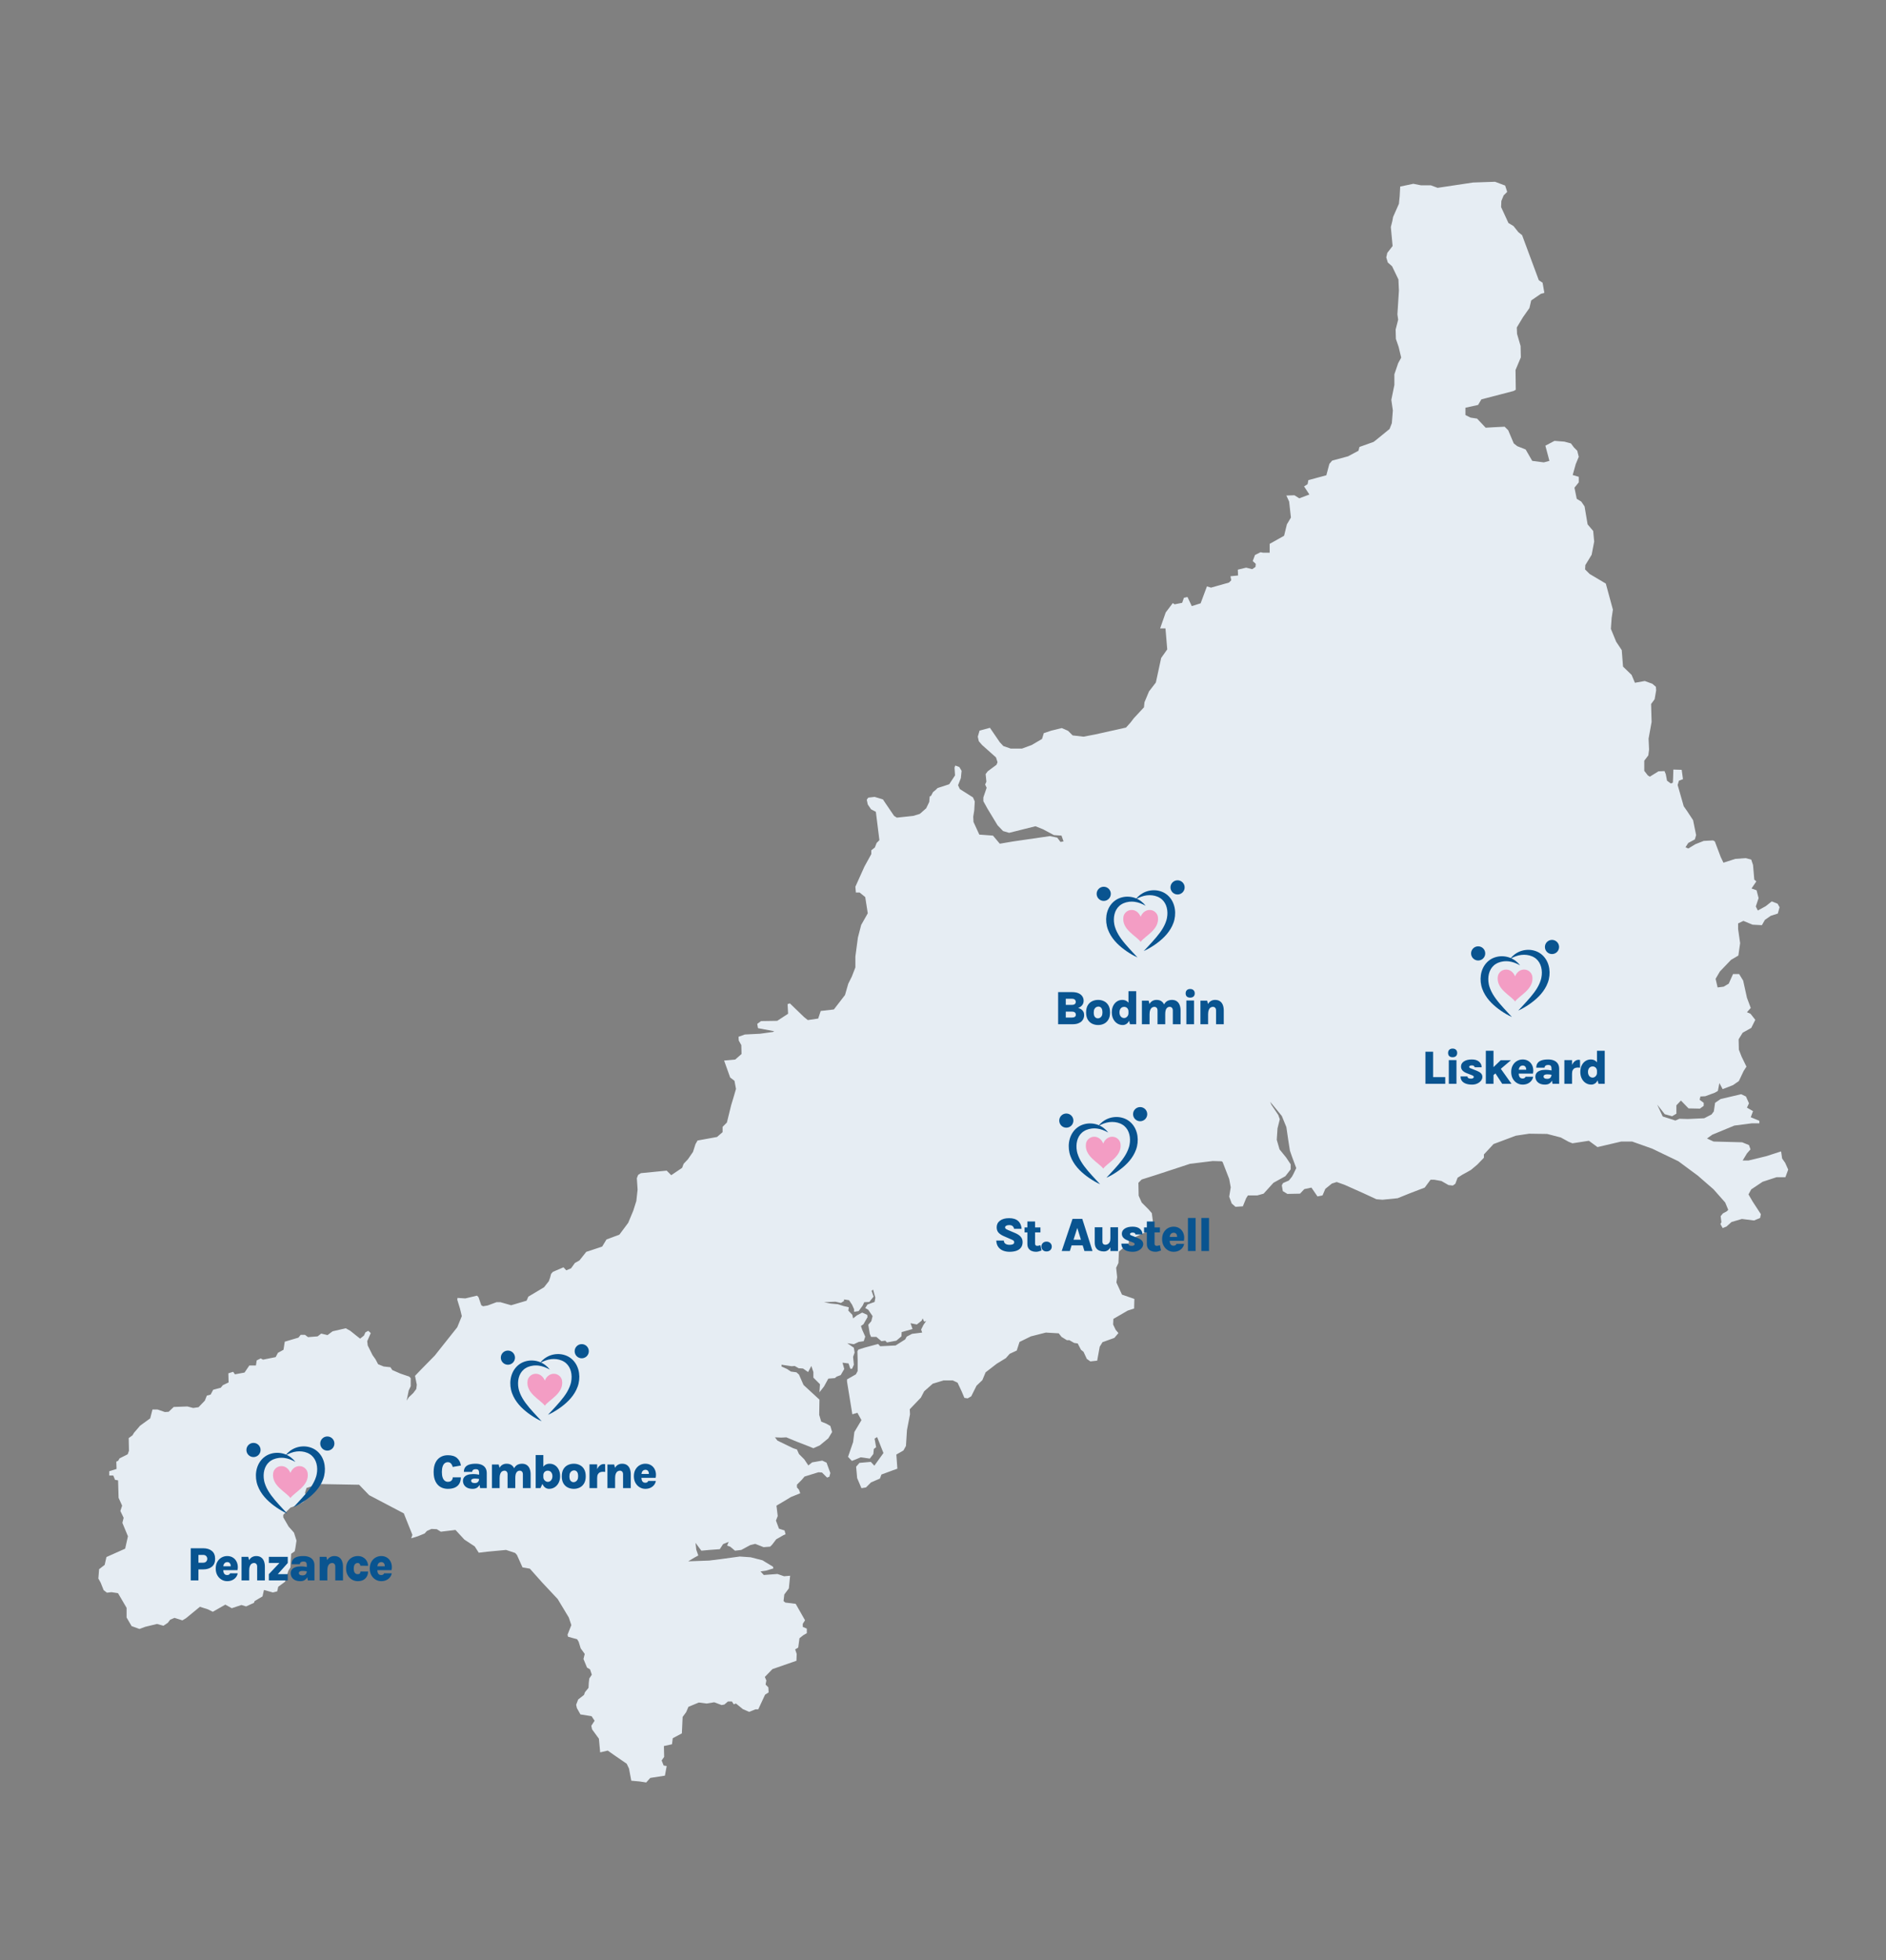 <svg width="617" height="641" viewBox="0 0 617 641" fill="none" xmlns="http://www.w3.org/2000/svg">
<rect x="0" y="0" width="617" height="641" fill="#808080" stroke="none"/>
<path fill-rule="evenodd" clip-rule="evenodd" d="M38.607 520.986L41.415 525.784V528.943L43.054 531.752L45.628 532.688L47.5 531.986L51.362 531.05L53.468 531.635L54.873 530.699L55.691 529.645L57.096 529.061L59.67 529.88L60.84 529.178L65.404 525.433L67.979 526.252L69.617 527.071L73.713 524.731L75.819 525.901L78.978 524.848L80.5 525.316L83.075 524.146L83.308 523.56L85.883 522.039L86.351 519.933L89.276 520.752L90.68 520.401L91.032 518.88L93.255 517.242L94.308 513.731L95.011 512.561L95.245 508.114L96.414 507.295L96.649 506.125L97 503.784L96.181 501.21L95.478 500.39L94.425 499.22L92.67 496.178V495.359L95.011 493.018L97.468 492.082L99.106 491.263L100.159 490.327L99.808 488.104L100.276 486.582L104.255 485.295L117.478 485.529L120.754 488.923L132.106 494.891L134.914 501.912L134.533 503.039L136.684 502.377L138.918 501.467L139.663 500.639L141.152 499.977L142.89 500.06L144.214 500.887L149.013 500.308L151.909 503.452L155.301 505.687L156.625 507.755L159.356 507.424L165.562 506.845L168.541 507.838L169.12 508.5L170.94 512.555L173.34 512.968L177.395 517.519L182.442 522.898L186.083 528.938L186.91 531.42L185.669 534.565L185.835 535.227L188.814 536.054L189.31 536.882L189.972 539.033L191.296 540.854L190.883 542.509L192.041 545.322L193.034 545.901L193.613 547.639L192.786 548.88L192.62 550.287L192.537 551.942L191.379 553.348L191.048 554.258L189.145 555.748L188.483 557.486L188.731 558.561L189.889 560.63L193.53 561.209L194.523 562.698L193.447 564.353L193.696 565.512L195.93 568.573L196.343 573.041L198.826 572.463L201.06 574.034L205.032 576.766L205.777 578.337L206.521 582.309L209.252 582.557L211.403 582.888L212.727 581.399L217.526 580.654L218.106 577.51L217.113 577.344L216.451 575.689L217.278 574.531L217.195 570.973L219.843 570.394L220.092 568.408L223.07 566.836L223.319 561.458L224.477 559.885L225.222 558.148L228.615 556.741L231.179 557.072L233.662 556.659L236.062 557.568L236.971 557.403L238.13 556.41H239.454L240.033 557.32L240.778 557.072L243.012 558.892L245.081 559.802L247.149 558.975H248.06L250.294 554.176L251.452 553.431L251.369 551.776L250.46 550.866L250.708 549.542L250.211 548.383L252.693 545.819L260.554 543.088L260.637 540.854L260.14 539.364L261.134 538.785L261.547 535.723L262.788 534.73L263.947 534.068V532.579L262.623 532V531.007L263.368 529.849L260.306 524.47L256.914 524.057L256.334 523.56L256.583 521.408L258.072 519.422L258.485 515.285L256.499 515.45L254.348 514.706L249.88 515.037L248.804 513.879L250.542 513.63L253.024 512.886L252.859 512.306L250.128 510.651L249.466 510.238L245.578 509.244L242.019 508.997L235.979 509.824L232.007 510.32L225.139 510.569L227.207 509.328L228.449 508.666L227.787 506.762L227.538 504.528L229.442 507.093L232.09 506.845L235.482 506.597L236.558 504.942L238.378 504.197L237.882 505.438L238.875 505.769L240.447 507.093L242.515 506.845L245.412 505.273L247.067 504.859L249.797 505.935L251.949 505.769L252.611 505.107L253.935 503.37L256.251 502.046L256.996 501.715L256.665 500.474L254.845 499.894L253.852 497.247L254.431 495.757L254.017 492.365L256.83 490.71L258.734 489.551L261.795 488.31L261.382 487.151L260.72 486.407V485.497L262.292 483.924L263.202 482.849L267.753 481.442L268.912 481.525L270.567 483.18L271.311 482.931L271.642 481.69L270.401 478.297L268.994 477.636L265.684 478.215L264.443 479.208L263.119 477.222L261.382 475.484L260.72 473.995L259.478 473.581L254.348 471.099L253.521 470.023L255.59 470.106L257.245 470.023L260.637 471.43L264.692 473.002L266.098 473.581L268.167 472.671L270.98 470.354L272.222 468.285L271.642 466.299L270.318 465.555L268.663 464.893L268.001 462.658L268.084 457.694L266.015 455.791L262.871 452.895L261.382 449.502L260.554 448.758L258.734 448.509L257.492 447.681L255.672 446.854V446.275L258.982 446.772L259.975 446.689L261.299 447.434L262.706 447.516L264.361 448.674L265.436 446.689L266.098 448.674V450.495L268.25 452.646L268.084 455.294L269.574 453.391L270.98 450.826L273.131 450.66L273.711 450.164L275.035 449.667L276.193 447.681L275.862 446.441L275.614 445.613L277.6 445.861L278.179 447.599H278.758L279.338 446.275L279.089 443.71L279.586 442.303L279.338 440.731L277.186 439.242L279.338 439.573L280.91 438.828L282.565 438.58L283.062 437.091L282.068 434.856L281.654 433.615L282.482 433.036L283.806 430.719L283.723 429.974L282.068 429.229L280.33 430.139L279.089 431.133L278.841 429.974L277.517 428.567L277.683 427.492L275.945 427.078L274.124 426.499L271.642 426.251L269.574 425.837L273.297 425.671L275.117 426.085L276.111 425.423V424.927L277.765 425.175L278.759 426.664L279.42 428.154V428.981L280.91 428.733L282.234 426.913L282.731 425.837L284.385 425.754L285.791 424.016L285.13 422.113L285.626 421.7L286.371 424.347L286.122 425.754L283.806 426.582L283.061 427.74L284.055 428.319L285.461 430.388L285.047 432.043L284.054 433.201L284.551 436.18L284.964 437.173H286.702L288.357 438.58L289.598 438.414L290.177 438.993L293.239 438.414L294.894 437.008L294.976 435.601L298.535 434.608L297.873 432.705L299.941 433.119L301.514 431.877L301.845 431.133L302.341 432.208L303.003 431.96L302.093 433.284L301.348 434.774L301.679 435.767L298.369 436.18L296.631 437.091L296.135 438L292.991 439.986L287.943 440.235L287.281 439.49L282.978 440.648L280.827 441.31L280.496 441.889L280.579 444.786V448.343L279.999 449.42L277.103 451.075V451.819L278.841 462.493L280.496 461.996L281.82 464.397L279.503 468.285L279.089 471.595L277.434 476.395L278.676 477.719L279.585 477.388L281.572 476.56L284.551 476.974L285.709 475.484L285.875 473.829L286.619 473.25L286.122 470.437L286.95 469.94L289.019 475.153L286.04 479.291L284.882 478.05L281.158 478.381L280.082 479.621L280.413 483.345L281.82 486.655L283.309 486.407L284.964 484.752L287.861 483.511L288.357 482.187L292.163 480.78L293.57 480.283L293.239 475.65L295.555 474.326L296.383 472.836L296.714 467.623L297.708 462.493L297.624 460.838L301.265 457.032L302.341 454.963L305.154 452.481L308.712 451.406H311.691L313.263 452.15L314.587 454.963L315.497 457.115L316.573 457.28L317.732 456.618L319.469 453.143L321.373 451.322L322.448 448.758L326.089 445.945L329.068 444.124L330.309 442.717L332.626 441.641L333.536 438.828L337.26 437.007L342.142 435.767L346.361 436.014L347.272 437.173L349.01 438.249H349.837L351.409 439.158L352.567 439.324L353.644 441.393L354.471 442.055L355.546 444.372L356.705 445.199L358.939 444.951L359.767 440.4L360.676 438.911L364.566 437.504L365.89 435.932L364.98 434.856L364.152 433.119L364.235 431.298L368.951 428.567L371.02 427.906L371.103 424.761L367.048 423.355L365.228 419.382L365.476 417.645L365.145 414.583L365.89 413.011L366.055 409.288L369.283 406.557V405.482L374.496 403.082L377.391 402.585L377.474 401.758L376.812 396.71L375.736 395.469L373.502 393.235L372.509 391.001L372.427 386.781L373.502 385.705L378.219 384.216L389.307 380.575L396.754 379.665L399.65 379.747L399.981 379.996L402.132 385.54L402.629 388.27L402.132 391.332L402.96 393.566L404.201 394.642L406.601 394.476L407.676 391.829L408.256 390.918H411.317L413.386 390.339L416.613 386.781L420.502 384.629L422.24 382.395V380.74L420.75 378.506L418.599 375.858L417.689 372.714L417.937 368.991L418.682 366.012L418.185 364.605L415.951 361.295L415.537 360.302L417.523 362.702L419.344 364.936L420.833 368.577L421.412 372.549L421.991 376.272L422.653 378.175L424.06 381.982L423.15 383.885L422.653 384.795L421.66 386.036L419.757 386.864L419.344 387.608L419.674 389.512L421.164 390.421L425.301 390.339L426.708 388.85L429.025 388.353L431.011 391.249L432.666 390.918L433.575 388.767L435.727 387.029L437.299 386.532L439.865 387.443L445.988 390.174L450.29 392.159L452.276 392.325L457.241 391.828L461.13 390.256L466.095 388.353L467.998 385.788H469.239L471.556 386.202L473.872 387.526L475.28 387.691L476.107 387.112L476.852 385.126L478.424 384.133L480.079 383.223L481.237 382.56L483.305 380.822L485.457 378.589V377.512L487.691 375.113L488.601 374.12L495.883 371.389L500.268 370.727L506.143 370.81L510.612 371.969L513.177 373.375L514.418 373.872L519.796 373.044L522.609 375.113L530.388 373.293H533.946L540.483 375.609L549.088 379.747L555.46 384.463L560.59 388.932L564.397 393.235L565.389 395.634L564.892 396.131L563.652 396.792L562.907 397.703L563.155 399.689L562.824 400.268L563.569 401.592L564.81 401.095L566.465 399.606L569.858 398.612L573.83 399.109L575.816 398.282L576.063 397.041L573.416 392.986L572.009 390.586L572.919 388.932L576.643 386.449L581.194 384.96H584.09L585 382.477L584.007 380.244L583.014 378.837L582.683 376.519L577.802 378.092L572.009 379.498H570.106L571.512 377.182L572.671 375.858L572.174 374.451L569.94 373.541L560.59 373.293L558.439 372.299L560.177 371.058L567.375 368.08L573.085 367.335H575.567V366.507L572.754 365.349L573.499 363.363L571.513 362.205L572.175 360.798L571.181 358.564L569.609 357.819L562.907 359.391L561.086 360.633L560.673 363.446L559.928 364.439L557.528 365.68L552.15 365.928L549.419 365.845L548.095 366.425L543.958 365.101L542.138 361.212L544.62 364.356L547.02 365.018L548.426 364.19V361.46L549.916 359.888L552.398 362.453L556.122 362.535L557.363 361.626V360.632L556.039 359.64L556.287 358.564L557.86 358.481L561.004 357.323L561.997 356.743L562.493 354.178L563.569 356.164L566.962 354.84L568.865 353.516L570.437 350.206L571.347 348.8L569.775 345.573L568.865 343.256L568.782 339.863L570.106 337.712L572.919 336.14L574.243 333.492L572.671 331.506L571.513 331.009L572.754 329.603L571.513 326.293L570.271 320.667L568.948 318.515H566.962L565.555 321.66L563.9 322.652L561.914 322.9L561.252 320.087L562.659 317.687L566.3 313.881L568.7 312.475L569.279 308.42L568.617 303.786V301.966L570.354 301.138L573.333 302.38L576.394 302.545L577.388 300.807L579.291 299.483L581.608 298.739L582.187 296.67L581.525 295.512L579.622 294.767L577.636 296.339L575.07 297.745L574.408 296.422L575.319 293.691L574.657 291.126L573.002 290.547L574.574 288.23L573.912 287.651L573.499 282.852L572.919 281.114L571.099 280.617L567.706 280.866L563.817 282.107L562.907 280.204L561.004 275.156L560.424 274.825L557.363 274.99L554.632 276.066L552.316 277.473L551.406 277.06L552.316 275.653L554.467 274.494L554.881 273.088L553.887 268.206L551.984 265.309L550.826 263.654L548.84 256.704L549.254 255.297L550.578 254.8L550.164 251.739L547.433 251.656L547.351 254.387L547.268 255.959L546.606 256.207L545.365 255.297L544.951 253.145L544.537 252.152L542.552 252.236L539.738 253.973L539.076 253.56L537.918 252.07V248.76L539.242 247.022L539.49 245.119L539.325 241.561L540.317 236.1L540.152 230.225L541.31 228.653L541.807 225.757L541.724 224.599L540.566 223.605L538.083 222.695L534.856 223.275L533.78 220.709L530.967 217.979L530.553 212.6L528.733 209.869L526.995 205.65L527.244 202.092L527.657 199.361L525.34 190.838L520.045 187.694L518.555 186.204L518.638 184.798L520.707 181.405L521.534 177.102L521.203 173.627L519.383 171.476L518.389 165.6L517.314 164.029L515.825 163.118L515.08 159.477L516.487 157.74V155.919L514.501 155.34L515.494 151.782L516.487 149.382L515.99 147.396L514.914 146.321L513.921 144.997L511.77 144.418L508.543 144.17L505.564 145.742L506.888 150.706L505.068 151.203L501.261 150.706L499.11 146.983L496.38 145.907L495.221 144.997L493.401 140.694L492.242 139.536L488.932 139.701L486.036 139.867L483.223 136.888L481.072 136.557L479.417 135.729V133.33L483.554 132.42L484.629 130.599L495.138 127.869L495.883 127.455L495.8 121L497.538 116.863L497.455 113.139L496.296 109.168L496.214 107.099L498.2 103.789L500.351 100.728L500.93 98.246L504.075 96.094L505.233 95.763L504.654 92.453L503.413 91.626L497.951 76.897L496.711 75.904L495.138 73.918L493.483 72.925L491.083 67.712L491.167 65.726L491.911 63.906L493.07 62.748L492.408 60.679L489.098 59.438L481.899 59.686L470.314 61.423L468.081 60.596H464.853L462.371 60.1L458.068 61.009L457.903 64.154L457.654 66.637L455.751 70.939L455.503 72.263L455.006 74.249L455.586 80.455L453.848 82.689L453.517 84.178L454.014 85.833L455.42 87.075L457.489 91.377L457.654 95.018L457.157 102.796L457.406 104.534L456.579 107.761L456.661 110.823L457.572 113.47L457.903 114.877L458.399 116.946L457.406 118.766L456.165 122.407V125.883L455.171 130.764L455.668 134.24L455.337 138.377L454.593 140.28L450.538 143.59L449.38 144.5L444.746 146.155L444.415 147.396L441.022 149.217L435.809 150.623L434.899 151.699L433.906 155.423L428.031 156.995L427.783 158.319L426.625 159.064L428.362 161.712L425.052 162.953L423.48 161.96L420.833 162.043L421.742 164.029L422.322 169.242L420.998 171.476L420.088 175.199L415.372 177.847V180.743H413.22L412.392 180.577L410.572 181.488L409.827 183.474L410.82 184.383L410.737 185.377L409.662 186.122L407.676 185.625L404.945 186.287L405.028 188.19L402.546 188.438L402.794 189.762L402.049 190.507L396.174 192.162L394.85 191.748L392.781 197.292L389.885 198.202L388.479 195.223L387.32 195.472L386.741 197.127L384.259 197.623L383.68 197.209L381.363 200.271L379.542 205.484H381.28L381.859 212.352L379.873 215.165L378.135 223.191L375.901 226.088L374.412 229.646L374.246 231.301L370.936 234.859L369.861 236.265L368.372 237.921L358.359 240.154L354.47 240.899L350.912 240.485L349.423 238.996L347.354 238.086L343.961 238.914L341.479 239.741L340.9 241.644L337.507 243.63L334.363 244.788H330.639L328.24 243.961L327.082 242.72L323.854 238.003L320.462 238.913L319.882 240.899L320.213 242.389L321.289 243.63L325.84 247.684L326.337 249.257L326.005 250.084L323.11 252.236L322.448 253.145L322.696 255.628L322.283 256.538L322.779 257.614L321.703 260.758V261.999L323.027 264.399L326.336 269.86L328.157 271.764L330.143 272.343L334.115 271.35L338.749 270.191L341.231 271.184L344.789 273.088L347.271 273.253L347.933 275.156L346.94 275.321L345.865 273.915L343.465 273.418L331.467 275.156L327.082 275.901L324.847 273.253L320.379 272.922L318.475 268.785L318.393 267.047L318.724 264.978L318.89 262.082L318.31 260.758L314.007 258.028L313.429 256.786L314.338 254.47L314.587 252.07L313.842 250.829L312.518 250.332L312.27 250.994L312.436 253.56L310.532 256.455L306.726 257.697L306.147 258.276L305.236 259.021L304.574 260.262L304.161 260.427L303.995 262.248L303.002 264.316L300.934 266.137L298.783 266.799L293.404 267.378L292.494 266.799L289.681 262.661L288.853 261.42L286.122 260.593L284.053 260.841L283.557 261.503L283.888 263.075L284.964 264.647L286.536 265.475L287.694 274.742L286.784 275.652L286.205 277.142L285.046 278.052V279.293L282.813 283.348L279.834 289.967L279.999 291.871H281.24L283.06 293.36L283.888 298.656L281.736 302.462L280.661 306.599L279.834 312.805V316.364L278.675 319.343L277.517 321.659L276.441 325.383L272.8 330.099L268.497 330.596L267.67 333.078L264.277 333.575L263.036 332.582L258.402 328.113L257.658 328.362L257.823 331.506L254.265 333.823L248.969 333.905L247.728 334.816L247.976 336.222L253.272 337.216L252.858 337.464L248.638 338.043L243.674 338.291L241.605 339.036L241.688 340.277L242.515 341.767L242.598 344.663L240.529 346.483L236.888 346.814L238.874 352.358L240.281 353.434L240.777 356.082L240.033 358.647L239.205 361.377L237.798 367.087L236.392 368.494V370.231L234.571 371.803L228.2 372.962L227.538 374.12L226.711 376.685L225.056 379.085L223.649 380.574L223.153 381.898L219.594 384.298L218.105 382.808L209.665 383.636L208.755 384.215L208.341 385.291L208.589 389.014L208.176 392.738L207.183 395.882L205.528 399.854L202.631 403.743L198.412 405.315L197.005 407.632L191.792 409.37L189.558 412.183L188.069 413.011L186.827 414.748L185.255 415.41L184.345 414.417L180.869 415.907L180.29 416.569L179.959 417.81L179.546 418.968L177.973 420.954L172.843 424.016L172.264 425.34L167.216 426.829L163.741 425.836H162.417L159.521 426.912L158.031 427.16L157.453 426.829L156.542 424.181L156.046 423.685L152.239 424.595L149.674 424.43L149.592 425.009L150.501 427.988L151.081 430.388L149.592 434.028L142.227 443.296L137.676 447.929L135.773 449.915L136.352 452.811L136.187 454.218L135.193 455.542L133.704 456.949L133.042 458.025L133.704 454.715L134.366 453.308V450.66L133.869 450.163L130.974 449.171L128.326 448.012L127.746 447.102L125.513 446.854L123.692 446.109L122.865 444.537L121.871 443.13L120.3 439.986L120.134 438.579L121.293 435.931L120.465 435.187L119.555 435.683L119.058 436.759L117.817 437.752L116.659 436.842L114.59 435.187L113.1 434.359L108.798 435.352L107.143 436.593L105.074 436.096L103.916 437.007L100.771 437.255L99.778 436.511H98.372L97.627 437.42L93.159 438.745L92.745 441.393L90.925 442.386L90.18 443.792L86.043 444.619L85.298 444.206L83.974 444.868L83.726 446.523H81.574L80.002 448.839L76.858 449.419L76.278 448.591L74.707 449.088L74.789 452.067L72.886 452.977L72.224 453.804L69.742 454.466L68.914 456.039L67.673 456.37L67.011 458.025L64.942 460.176L63.205 460.424L61.301 459.927L56.833 460.093L55.178 461.665L53.937 461.748L51.538 460.92H49.883L49.139 463.817L45.829 466.217L43.843 468.533L43.346 469.361L42.105 470.271L42.188 474.408L41.774 475.566L39.127 476.89L38.63 477.718L38.051 477.966L38.133 480.366L35.733 481.111V482.517H37.058L37.637 483.924L38.63 484.089L38.795 489.799L39.954 492.364L39.375 494.102L40.45 496.336L40.036 497.991L41.857 502.376L40.947 506.431L34.824 509.161L34.244 511.726L32.424 513.133L32.176 516.195L32.92 517.518L33.914 520.001L34.989 520.828L36.479 520.663L38.607 520.986Z" fill="#E6EDF3"/>
<path d="M494.623 332.574C493.376 332.023 492.202 331.328 491.074 330.559C489.954 329.787 488.87 328.926 487.883 327.922C486.899 326.918 486.012 325.757 485.366 324.424C485.203 324.092 485.057 323.749 484.929 323.397C484.859 323.225 484.807 323.038 484.751 322.855C484.692 322.672 484.649 322.486 484.605 322.3C484.435 321.556 484.354 320.793 484.367 320.026C484.381 319.26 484.488 318.489 484.705 317.738C484.925 316.99 485.254 316.258 485.708 315.599C486.162 314.94 486.732 314.349 487.395 313.892C488.052 313.428 488.791 313.119 489.537 312.927C490.284 312.735 491.048 312.671 491.792 312.72C492.537 312.767 493.265 312.921 493.948 313.176C495.314 313.694 496.455 314.59 497.285 315.669L497.292 315.678L497.281 315.672C496.684 315.343 496.084 315.054 495.475 314.832C494.866 314.611 494.249 314.455 493.638 314.381C493.484 314.366 493.332 314.349 493.18 314.339C493.026 314.336 492.876 314.32 492.723 314.327C492.572 314.331 492.422 314.328 492.272 314.341C492.197 314.347 492.123 314.349 492.048 314.356L491.826 314.383C491.531 314.42 491.242 314.477 490.959 314.545C490.679 314.625 490.405 314.712 490.143 314.822L489.948 314.903L489.76 314.997C489.632 315.054 489.517 315.132 489.397 315.199C489.278 315.268 489.167 315.349 489.053 315.422C488.949 315.507 488.836 315.582 488.738 315.673C488.342 316.028 487.992 316.431 487.725 316.896C487.181 317.819 486.913 318.938 486.894 320.074C486.883 320.642 486.935 321.216 487.044 321.777C487.07 321.917 487.096 322.058 487.136 322.194C487.174 322.331 487.202 322.469 487.252 322.609C487.337 322.889 487.441 323.166 487.549 323.445C487.769 323.999 488.046 324.538 488.353 325.072C488.667 325.602 489.013 326.125 489.39 326.636C490.139 327.662 490.999 328.642 491.888 329.629C492.33 330.122 492.783 330.608 493.239 331.099C493.696 331.587 494.161 332.073 494.623 332.574Z" fill="#095490"/>
<path d="M483.576 314.094C484.856 314.094 485.894 313.057 485.894 311.777C485.894 310.497 484.856 309.46 483.576 309.46C482.297 309.46 481.259 310.497 481.259 311.777C481.259 313.057 482.297 314.094 483.576 314.094Z" fill="#095490"/>
<path d="M494.017 313.572L494.024 313.563C494.854 312.485 495.996 311.59 497.362 311.073C498.044 310.818 498.772 310.664 499.516 310.617C500.26 310.567 501.023 310.633 501.77 310.824C502.515 311.018 503.254 311.324 503.91 311.788C504.573 312.245 505.144 312.834 505.597 313.493C506.052 314.152 506.381 314.883 506.601 315.632C506.819 316.382 506.926 317.153 506.941 317.919C506.954 318.686 506.873 319.449 506.704 320.194C506.66 320.379 506.617 320.565 506.558 320.748C506.501 320.931 506.451 321.118 506.38 321.291C506.252 321.643 506.107 321.986 505.944 322.319C505.297 323.652 504.412 324.815 503.427 325.818C502.441 326.823 501.357 327.684 500.236 328.455C499.672 328.84 499.097 329.205 498.506 329.543C497.915 329.882 497.311 330.196 496.685 330.468C497.147 329.965 497.612 329.48 498.069 328.99C498.525 328.499 498.978 328.013 499.42 327.519C500.308 326.533 501.168 325.552 501.917 324.526C502.107 324.272 502.285 324.012 502.458 323.752L502.712 323.36L502.953 322.964C503.259 322.429 503.538 321.891 503.758 321.336C503.865 321.059 503.971 320.782 504.054 320.501C504.103 320.361 504.133 320.224 504.17 320.087C504.21 319.951 504.235 319.81 504.262 319.67C504.373 319.109 504.424 318.535 504.413 317.968C504.405 317.4 504.333 316.836 504.197 316.298C504.061 315.761 503.853 315.252 503.584 314.789C503.317 314.323 502.968 313.919 502.571 313.564C502.473 313.474 502.36 313.399 502.255 313.313C502.141 313.24 502.03 313.16 501.912 313.089C501.792 313.021 501.675 312.945 501.548 312.887L501.359 312.793L501.164 312.712C500.902 312.603 500.628 312.514 500.348 312.436C500.064 312.368 499.775 312.31 499.48 312.273C498.89 312.202 498.279 312.195 497.668 312.273C497.057 312.347 496.439 312.503 495.83 312.725C495.221 312.948 494.622 313.237 494.025 313.567L494.017 313.572Z" fill="#095490"/>
<path d="M507.731 311.987C509.011 311.987 510.048 310.95 510.048 309.67C510.048 308.39 509.011 307.353 507.731 307.353C506.451 307.353 505.414 308.39 505.414 309.67C505.414 310.95 506.451 311.987 507.731 311.987Z" fill="#095490"/>
<path d="M495.654 327.495C494.253 325.521 489.404 323.474 490.012 319.309C490.176 318.184 491.139 317.266 492.261 317.086C493.886 316.828 495.146 317.954 495.654 319.283C496.161 317.955 497.42 316.828 499.046 317.086C500.168 317.266 501.131 318.184 501.295 319.309C501.903 323.474 497.054 325.521 495.654 327.495Z" fill="#F39DC4"/>
<path d="M468.835 343.916V352.235H472.806V354.428H466.328V343.916H468.835ZM475.226 345.718C474.751 345.718 474.383 345.598 474.122 345.357C473.866 345.112 473.738 344.767 473.738 344.323C473.738 343.89 473.866 343.545 474.122 343.289C474.383 343.028 474.751 342.898 475.226 342.898C475.686 342.898 476.049 343.028 476.315 343.289C476.581 343.545 476.714 343.89 476.714 344.323C476.714 344.767 476.581 345.112 476.315 345.357C476.049 345.598 475.686 345.718 475.226 345.718ZM473.973 354.428V346.666H476.479V354.428H473.973ZM481.561 354.679C480.825 354.679 480.175 354.583 479.611 354.389C479.047 354.191 478.606 353.896 478.287 353.504C477.974 353.107 477.82 352.608 477.825 352.008H480.089C480.099 352.279 480.204 352.467 480.402 352.572C480.606 352.676 480.88 352.729 481.225 352.729C481.433 352.729 481.606 352.702 481.742 352.65C481.877 352.598 481.979 352.53 482.047 352.447C482.115 352.358 482.149 352.264 482.149 352.165C482.149 352.034 482.102 351.93 482.008 351.851C481.914 351.773 481.768 351.695 481.569 351.616L479.697 350.888C479.144 350.658 478.715 350.368 478.412 350.018C478.115 349.663 477.966 349.243 477.966 348.757C477.966 348.073 478.282 347.519 478.914 347.096C479.546 346.673 480.41 346.462 481.507 346.462C482.535 346.462 483.327 346.702 483.88 347.183C484.434 347.663 484.713 348.274 484.718 349.016H482.423C482.423 348.848 482.353 348.705 482.212 348.585C482.071 348.459 481.836 348.397 481.507 348.397C481.235 348.397 481.021 348.441 480.864 348.53C480.708 348.619 480.629 348.736 480.629 348.882C480.629 349.081 480.794 349.238 481.123 349.352L483.253 350.206C483.781 350.415 484.196 350.676 484.499 350.99C484.802 351.303 484.953 351.695 484.953 352.165C484.953 352.593 484.804 353 484.507 353.387C484.214 353.768 483.812 354.079 483.3 354.319C482.789 354.559 482.209 354.679 481.561 354.679ZM486.086 354.428V343.618H488.593V354.428H486.086ZM488.279 349.266L490.943 346.713H494.288L488.279 351.82V349.266ZM491.452 354.428L488.217 349.47L490.512 348.835L494.491 354.428H491.452ZM498.12 354.679C497.472 354.679 496.864 354.512 496.294 354.178C495.725 353.844 495.263 353.366 494.908 352.744C494.558 352.123 494.383 351.386 494.383 350.535C494.383 349.684 494.558 348.956 494.908 348.35C495.258 347.739 495.717 347.271 496.287 346.948C496.856 346.624 497.467 346.462 498.12 346.462C498.767 346.462 499.331 346.592 499.812 346.854C500.292 347.109 500.679 347.457 500.971 347.895C501.269 348.334 501.462 348.83 501.551 349.384C501.645 349.932 501.626 350.499 501.496 351.084H496.365V349.815H499.663L499.302 350.05C499.318 349.867 499.31 349.681 499.279 349.493C499.253 349.305 499.198 349.133 499.114 348.976C499.031 348.815 498.911 348.687 498.754 348.593C498.603 348.493 498.407 348.444 498.167 348.444C497.9 348.444 497.668 348.509 497.469 348.64C497.276 348.765 497.125 348.95 497.015 349.196C496.911 349.436 496.858 349.731 496.858 350.081V351.068C496.858 351.397 496.905 351.682 496.999 351.922C497.093 352.162 497.232 352.35 497.415 352.486C497.603 352.616 497.838 352.682 498.12 352.682C498.349 352.682 498.55 352.635 498.723 352.541C498.895 352.447 499.015 352.298 499.083 352.094H501.574C501.496 352.575 501.303 353.011 500.994 353.402C500.692 353.794 500.295 354.105 499.804 354.334C499.318 354.564 498.757 354.679 498.12 354.679ZM507.893 354.428L507.572 352.368V349.478C507.572 349.091 507.502 348.791 507.361 348.577C507.22 348.363 506.919 348.256 506.46 348.256C506.188 348.256 505.966 348.297 505.794 348.381C505.627 348.459 505.502 348.566 505.418 348.702C505.34 348.833 505.301 348.976 505.301 349.133H502.59C502.59 348.527 502.734 348.029 503.021 347.637C503.308 347.24 503.739 346.945 504.314 346.752C504.888 346.558 505.603 346.462 506.46 346.462C507.207 346.462 507.849 346.577 508.387 346.807C508.93 347.036 509.348 347.381 509.64 347.841C509.933 348.3 510.079 348.877 510.079 349.572V354.428H507.893ZM505.465 354.679C504.776 354.679 504.193 354.564 503.718 354.334C503.248 354.099 502.893 353.784 502.653 353.387C502.413 352.99 502.292 352.551 502.292 352.071C502.292 351.616 502.418 351.225 502.668 350.896C502.919 350.561 503.29 350.303 503.781 350.12C504.277 349.937 504.885 349.846 505.606 349.846C506.045 349.846 506.431 349.869 506.765 349.916C507.105 349.963 507.452 350.021 507.807 350.089V351.499C507.546 351.441 507.275 351.397 506.993 351.366C506.716 351.334 506.444 351.319 506.178 351.319C505.807 351.319 505.512 351.379 505.293 351.499C505.079 351.614 504.972 351.804 504.972 352.071C504.972 352.264 505.068 352.434 505.261 352.58C505.455 352.721 505.76 352.791 506.178 352.791C506.533 352.791 506.812 352.721 507.016 352.58C507.22 352.439 507.363 352.261 507.447 352.047C507.53 351.833 507.572 351.621 507.572 351.413H508.16C508.16 352.008 508.066 352.554 507.878 353.05C507.69 353.546 507.397 353.943 507 354.24C506.603 354.533 506.092 354.679 505.465 354.679ZM511.78 354.428V346.666H514.287V354.428H511.78ZM513.754 351.138C513.754 350.089 513.887 349.227 514.154 348.553C514.42 347.88 514.757 347.381 515.164 347.057C515.572 346.733 515.987 346.572 516.41 346.572C516.493 346.572 516.577 346.577 516.66 346.587C516.744 346.592 516.822 346.603 516.895 346.619L516.919 349.141C516.788 349.125 516.655 349.115 516.519 349.11C516.384 349.099 516.256 349.094 516.136 349.094C515.77 349.094 515.446 349.162 515.164 349.298C514.888 349.433 514.671 349.65 514.514 349.948C514.363 350.245 514.287 350.642 514.287 351.138H513.754ZM520.59 354.679C519.921 354.679 519.313 354.507 518.765 354.162C518.221 353.812 517.791 353.327 517.472 352.705C517.154 352.078 516.994 351.353 516.994 350.527C516.994 349.713 517.146 349.003 517.449 348.397C517.751 347.786 518.161 347.31 518.678 346.971C519.195 346.632 519.775 346.462 520.417 346.462C520.997 346.462 521.491 346.6 521.898 346.877C522.305 347.149 522.613 347.561 522.822 348.115C523.036 348.663 523.144 349.352 523.144 350.183H522.446C522.446 349.89 522.381 349.637 522.25 349.423C522.125 349.204 521.958 349.034 521.749 348.914C521.54 348.794 521.308 348.734 521.052 348.734C520.723 348.734 520.441 348.812 520.206 348.969C519.976 349.125 519.801 349.339 519.681 349.611C519.561 349.882 519.501 350.188 519.501 350.527C519.501 350.883 519.561 351.201 519.681 351.483C519.806 351.765 519.984 351.987 520.214 352.149C520.444 352.311 520.713 352.392 521.021 352.392C521.266 352.392 521.496 352.324 521.71 352.188C521.929 352.047 522.107 351.862 522.243 351.632C522.378 351.402 522.446 351.151 522.446 350.88H523.144C523.144 351.752 523.023 352.47 522.783 353.034C522.548 353.593 522.235 354.008 521.843 354.28C521.457 354.546 521.039 354.679 520.59 354.679ZM522.94 354.428L522.446 352.415V343.618H524.984V354.428H522.94Z" fill="#095490"/>
<path d="M372.129 313.09C370.882 312.539 369.708 311.843 368.58 311.074C367.46 310.303 366.376 309.442 365.389 308.437C364.405 307.434 363.518 306.273 362.872 304.939C362.709 304.607 362.563 304.265 362.435 303.912C362.365 303.74 362.313 303.553 362.257 303.37C362.197 303.187 362.155 303.001 362.111 302.816C361.941 302.072 361.86 301.308 361.873 300.541C361.887 299.775 361.994 299.005 362.211 298.254C362.431 297.505 362.76 296.774 363.214 296.114C363.668 295.456 364.238 294.865 364.901 294.407C365.558 293.943 366.297 293.635 367.043 293.443C367.79 293.25 368.554 293.186 369.298 293.235C370.043 293.282 370.77 293.436 371.453 293.691C372.82 294.209 373.961 295.105 374.791 296.184L374.798 296.194L374.787 296.188C374.19 295.859 373.59 295.57 372.981 295.348C372.372 295.127 371.755 294.97 371.143 294.897C370.99 294.881 370.838 294.865 370.686 294.854C370.532 294.851 370.382 294.835 370.229 294.843C370.078 294.846 369.928 294.844 369.778 294.857C369.703 294.862 369.628 294.865 369.554 294.872L369.332 294.898C369.037 294.935 368.748 294.992 368.465 295.061C368.185 295.14 367.911 295.227 367.649 295.337L367.454 295.418L367.266 295.512C367.138 295.57 367.022 295.647 366.903 295.714C366.784 295.784 366.673 295.864 366.559 295.937C366.455 296.023 366.342 296.098 366.244 296.188C365.848 296.543 365.498 296.946 365.231 297.412C364.687 298.334 364.419 299.453 364.4 300.589C364.389 301.157 364.441 301.731 364.55 302.292C364.576 302.432 364.602 302.574 364.642 302.709C364.68 302.847 364.708 302.984 364.758 303.124C364.843 303.405 364.946 303.682 365.054 303.96C365.275 304.514 365.552 305.054 365.859 305.588C366.173 306.117 366.519 306.64 366.896 307.151C367.645 308.177 368.505 309.158 369.394 310.144C369.836 310.638 370.289 311.124 370.745 311.614C371.202 312.102 371.667 312.588 372.129 313.09Z" fill="#095490"/>
<path d="M361.082 294.609C362.362 294.609 363.399 293.572 363.399 292.292C363.399 291.013 362.362 289.975 361.082 289.975C359.803 289.975 358.765 291.013 358.765 292.292C358.765 293.572 359.803 294.609 361.082 294.609Z" fill="#095490"/>
<path d="M371.522 294.088L371.529 294.078C372.36 293 373.502 292.105 374.867 291.588C375.55 291.334 376.278 291.18 377.022 291.133C377.766 291.082 378.529 291.148 379.276 291.339C380.021 291.533 380.76 291.839 381.416 292.303C382.079 292.76 382.65 293.349 383.103 294.008C383.558 294.667 383.887 295.399 384.107 296.147C384.325 296.898 384.432 297.668 384.446 298.434C384.46 299.201 384.379 299.964 384.21 300.709C384.166 300.895 384.123 301.08 384.064 301.263C384.007 301.446 383.956 301.634 383.886 301.806C383.758 302.159 383.613 302.502 383.45 302.834C382.802 304.167 381.918 305.33 380.933 306.333C379.947 307.338 378.863 308.199 377.742 308.971C377.178 309.355 376.603 309.721 376.012 310.059C375.421 310.397 374.817 310.711 374.191 310.983C374.653 310.481 375.118 309.995 375.575 309.506C376.031 309.015 376.483 308.528 376.926 308.035C377.814 307.048 378.674 306.067 379.423 305.042C379.612 304.787 379.791 304.528 379.964 304.267L380.218 303.875L380.459 303.479C380.765 302.945 381.044 302.406 381.264 301.852C381.371 301.574 381.477 301.297 381.56 301.017C381.609 300.876 381.639 300.74 381.676 300.602C381.716 300.466 381.741 300.325 381.768 300.185C381.878 299.624 381.93 299.051 381.919 298.483C381.911 297.915 381.839 297.351 381.703 296.814C381.566 296.276 381.359 295.767 381.09 295.304C380.823 294.839 380.474 294.434 380.077 294.079C379.979 293.989 379.866 293.914 379.761 293.828C379.647 293.755 379.536 293.675 379.418 293.605C379.298 293.537 379.181 293.46 379.054 293.403L378.865 293.309L378.669 293.227C378.408 293.118 378.134 293.03 377.853 292.951C377.57 292.883 377.281 292.825 376.986 292.789C376.396 292.718 375.784 292.71 375.174 292.788C374.562 292.862 373.945 293.018 373.336 293.24C372.727 293.463 372.128 293.753 371.531 294.082L371.522 294.088Z" fill="#095490"/>
<path d="M385.237 292.503C386.516 292.503 387.554 291.465 387.554 290.185C387.554 288.906 386.516 287.868 385.237 287.868C383.957 287.868 382.919 288.906 382.919 290.185C382.919 291.465 383.957 292.503 385.237 292.503Z" fill="#095490"/>
<path d="M373.16 308.011C371.759 306.036 366.91 303.989 367.518 299.824C367.682 298.7 368.645 297.781 369.767 297.602C371.392 297.343 372.652 298.47 373.16 299.798C373.667 298.47 374.926 297.343 376.552 297.602C377.674 297.781 378.637 298.7 378.801 299.824C379.409 303.989 374.56 306.036 373.16 308.011Z" fill="#F39DC4"/>
<path d="M346.163 334.944V324.431H350.715C351.566 324.431 352.271 324.557 352.83 324.807C353.389 325.053 353.806 325.39 354.083 325.818C354.365 326.241 354.506 326.721 354.506 327.259C354.506 327.839 354.339 328.33 354.005 328.732C353.676 329.134 353.242 329.426 352.704 329.609C353.065 329.703 353.394 329.847 353.691 330.04C353.989 330.233 354.227 330.489 354.404 330.808C354.587 331.121 354.678 331.51 354.678 331.975C354.678 332.283 354.621 332.609 354.506 332.954C354.391 333.299 354.19 333.622 353.903 333.925C353.616 334.223 353.216 334.468 352.704 334.662C352.193 334.85 351.54 334.944 350.746 334.944H346.163ZM348.67 332.75H350.668C351.091 332.75 351.412 332.672 351.631 332.515C351.851 332.353 351.96 332.121 351.96 331.818C351.96 331.515 351.856 331.272 351.647 331.09C351.443 330.907 351.117 330.816 350.668 330.816H348.67V332.75ZM348.67 326.601V328.606H350.605C351.085 328.606 351.428 328.515 351.631 328.332C351.835 328.15 351.937 327.912 351.937 327.619C351.937 327.337 351.835 327.097 351.631 326.899C351.433 326.7 351.096 326.601 350.621 326.601H348.67ZM359.258 335.194C358.542 335.194 357.884 335.048 357.284 334.756C356.688 334.458 356.21 334.009 355.85 333.408C355.495 332.803 355.317 332.035 355.317 331.105C355.317 330.144 355.495 329.361 355.85 328.755C356.21 328.15 356.688 327.703 357.284 327.416C357.884 327.123 358.542 326.977 359.258 326.977C359.957 326.977 360.602 327.123 361.192 327.416C361.783 327.703 362.255 328.15 362.61 328.755C362.971 329.361 363.151 330.144 363.151 331.105C363.151 332.035 362.971 332.803 362.61 333.408C362.255 334.009 361.783 334.458 361.192 334.756C360.602 335.048 359.957 335.194 359.258 335.194ZM359.164 333.009C359.404 333.009 359.636 332.946 359.861 332.821C360.091 332.696 360.281 332.494 360.433 332.218C360.584 331.936 360.66 331.565 360.66 331.105C360.66 330.39 360.532 329.886 360.276 329.593C360.02 329.301 359.712 329.155 359.352 329.155C359.111 329.155 358.871 329.217 358.631 329.343C358.396 329.468 358.2 329.674 358.043 329.962C357.892 330.244 357.816 330.625 357.816 331.105C357.816 331.8 357.949 332.291 358.216 332.578C358.487 332.865 358.803 333.009 359.164 333.009ZM367.317 335.194C366.648 335.194 366.04 335.022 365.492 334.677C364.949 334.327 364.518 333.842 364.199 333.22C363.881 332.594 363.721 331.868 363.721 331.043C363.721 330.228 363.873 329.518 364.176 328.912C364.479 328.301 364.888 327.826 365.405 327.486C365.922 327.147 366.502 326.977 367.144 326.977C367.724 326.977 368.218 327.116 368.625 327.392C369.032 327.664 369.34 328.076 369.549 328.63C369.763 329.178 369.871 329.868 369.871 330.698H369.173C369.173 330.406 369.108 330.152 368.978 329.938C368.852 329.719 368.685 329.549 368.476 329.429C368.267 329.309 368.035 329.249 367.779 329.249C367.45 329.249 367.168 329.327 366.933 329.484C366.703 329.64 366.528 329.855 366.408 330.126C366.288 330.398 366.228 330.703 366.228 331.043C366.228 331.398 366.288 331.716 366.408 331.998C366.533 332.28 366.711 332.502 366.941 332.664C367.171 332.826 367.44 332.907 367.748 332.907C367.993 332.907 368.223 332.839 368.437 332.703C368.656 332.562 368.834 332.377 368.97 332.147C369.105 331.917 369.173 331.667 369.173 331.395H369.871C369.871 332.267 369.75 332.985 369.51 333.549C369.275 334.108 368.962 334.523 368.57 334.795C368.184 335.061 367.766 335.194 367.317 335.194ZM369.667 334.944L369.173 332.931V324.134H371.711V334.944H369.667ZM383.684 334.944V330.447C383.684 330.04 383.585 329.74 383.387 329.546C383.193 329.348 382.951 329.249 382.658 329.249C382.23 329.249 381.88 329.434 381.608 329.805C381.337 330.171 381.201 330.8 381.201 331.693H380.214C380.214 330.769 380.298 330.003 380.465 329.398C380.632 328.787 380.862 328.306 381.154 327.956C381.447 327.601 381.781 327.351 382.157 327.204C382.538 327.053 382.943 326.977 383.371 326.977C384.029 326.977 384.567 327.126 384.985 327.424C385.408 327.721 385.718 328.131 385.917 328.653C386.12 329.176 386.222 329.774 386.222 330.447V334.944H383.684ZM373.571 334.944V327.228H375.78L376.047 328.317C376.313 327.852 376.645 327.512 377.042 327.298C377.444 327.084 377.88 326.977 378.35 326.977C379.013 326.977 379.553 327.126 379.971 327.424C380.394 327.721 380.705 328.131 380.903 328.653C381.102 329.176 381.201 329.774 381.201 330.447V334.944H378.679V330.447C378.679 330.04 378.58 329.74 378.381 329.546C378.183 329.348 377.942 329.249 377.66 329.249C377.373 329.249 377.109 329.33 376.869 329.492C376.629 329.654 376.436 329.915 376.29 330.275C376.149 330.63 376.078 331.103 376.078 331.693V334.944H373.571ZM389.37 326.233C388.894 326.233 388.526 326.113 388.265 325.873C388.009 325.627 387.881 325.282 387.881 324.839C387.881 324.405 388.009 324.06 388.265 323.805C388.526 323.543 388.894 323.413 389.37 323.413C389.829 323.413 390.192 323.543 390.458 323.805C390.725 324.06 390.858 324.405 390.858 324.839C390.858 325.282 390.725 325.627 390.458 325.873C390.192 326.113 389.829 326.233 389.37 326.233ZM388.116 334.944V327.181H390.623V334.944H388.116ZM397.828 334.944V330.447C397.828 330.04 397.729 329.74 397.53 329.546C397.332 329.348 397.091 329.249 396.809 329.249C396.522 329.249 396.258 329.33 396.018 329.492C395.778 329.654 395.585 329.915 395.439 330.275C395.298 330.63 395.227 331.103 395.227 331.693H394.467C394.467 330.586 394.598 329.685 394.859 328.99C395.125 328.296 395.486 327.787 395.94 327.463C396.399 327.139 396.919 326.977 397.499 326.977C398.162 326.977 398.703 327.126 399.12 327.424C399.543 327.721 399.854 328.131 400.052 328.653C400.251 329.176 400.35 329.774 400.35 330.447V334.944H397.828ZM392.72 334.944V327.228H394.929L395.227 328.505V334.944H392.72Z" fill="#095490"/>
<path d="M359.889 387.245C358.642 386.694 357.468 385.998 356.341 385.229C355.22 384.458 354.136 383.597 353.149 382.592C352.165 381.589 351.279 380.428 350.632 379.095C350.47 378.762 350.323 378.42 350.195 378.068C350.125 377.896 350.073 377.709 350.017 377.526C349.958 377.343 349.915 377.157 349.871 376.971C349.701 376.227 349.62 375.464 349.633 374.697C349.647 373.93 349.754 373.16 349.971 372.409C350.191 371.66 350.52 370.929 350.974 370.269C351.428 369.611 351.998 369.02 352.661 368.563C353.318 368.099 354.057 367.79 354.803 367.598C355.55 367.405 356.314 367.342 357.058 367.391C357.803 367.438 358.531 367.592 359.214 367.846C360.58 368.364 361.721 369.26 362.551 370.339L362.558 370.349L362.547 370.343C361.95 370.014 361.351 369.725 360.741 369.503C360.132 369.282 359.515 369.126 358.904 369.052C358.75 369.037 358.598 369.02 358.446 369.009C358.292 369.007 358.142 368.991 357.989 368.998C357.838 369.002 357.688 368.999 357.538 369.012C357.463 369.018 357.389 369.02 357.314 369.027L357.092 369.054C356.797 369.091 356.508 369.148 356.226 369.216C355.945 369.295 355.671 369.382 355.409 369.492L355.214 369.574L355.026 369.668C354.898 369.725 354.783 369.802 354.663 369.87C354.544 369.939 354.434 370.02 354.319 370.093C354.215 370.178 354.102 370.253 354.004 370.344C353.608 370.698 353.258 371.102 352.991 371.567C352.447 372.49 352.179 373.609 352.161 374.744C352.149 375.312 352.201 375.886 352.31 376.447C352.337 376.588 352.362 376.729 352.402 376.865C352.44 377.002 352.468 377.139 352.518 377.28C352.603 377.56 352.707 377.837 352.815 378.115C353.036 378.67 353.312 379.209 353.62 379.743C353.933 380.273 354.279 380.796 354.656 381.307C355.405 382.332 356.265 383.313 357.154 384.3C357.596 384.793 358.049 385.279 358.506 385.77C358.962 386.258 359.427 386.744 359.889 387.245Z" fill="#095490"/>
<path d="M348.843 368.765C350.122 368.765 351.16 367.727 351.16 366.448C351.16 365.168 350.122 364.131 348.843 364.131C347.563 364.131 346.525 365.168 346.525 366.448C346.525 367.727 347.563 368.765 348.843 368.765Z" fill="#095490"/>
<path d="M359.283 368.243L359.29 368.233C360.12 367.156 361.262 366.26 362.628 365.744C363.311 365.489 364.038 365.335 364.782 365.288C365.526 365.238 366.289 365.303 367.036 365.495C367.781 365.688 368.52 365.995 369.177 366.459C369.839 366.916 370.411 367.505 370.863 368.164C371.318 368.823 371.647 369.554 371.867 370.303C372.085 371.053 372.192 371.824 372.207 372.59C372.22 373.356 372.139 374.12 371.97 374.864C371.926 375.05 371.884 375.236 371.824 375.419C371.767 375.602 371.717 375.789 371.647 375.962C371.518 376.314 371.373 376.657 371.21 376.989C370.563 378.323 369.679 379.486 368.694 380.489C367.707 381.494 366.623 382.355 365.502 383.126C364.938 383.51 364.363 383.876 363.772 384.214C363.181 384.553 362.577 384.867 361.951 385.139C362.413 384.636 362.878 384.15 363.335 383.661C363.791 383.17 364.244 382.684 364.686 382.19C365.574 381.204 366.434 380.223 367.183 379.197C367.373 378.943 367.551 378.683 367.724 378.422L367.978 378.031L368.219 377.634C368.525 377.1 368.804 376.562 369.024 376.007C369.131 375.73 369.237 375.453 369.32 375.172C369.369 375.032 369.399 374.895 369.436 374.758C369.476 374.622 369.501 374.481 369.529 374.341C369.639 373.78 369.69 373.206 369.679 372.638C369.671 372.07 369.599 371.507 369.463 370.969C369.327 370.431 369.119 369.923 368.851 369.46C368.583 368.994 368.234 368.59 367.838 368.235C367.739 368.144 367.626 368.069 367.521 367.984C367.407 367.911 367.296 367.831 367.178 367.76C367.058 367.692 366.942 367.616 366.814 367.558L366.625 367.464L366.43 367.383C366.168 367.274 365.894 367.185 365.614 367.107C365.33 367.039 365.042 366.981 364.746 366.944C364.156 366.873 363.545 366.866 362.934 366.943C362.323 367.018 361.705 367.174 361.096 367.396C360.487 367.619 359.888 367.908 359.291 368.238L359.283 368.243Z" fill="#095490"/>
<path d="M372.997 366.658C374.277 366.658 375.314 365.621 375.314 364.341C375.314 363.061 374.277 362.024 372.997 362.024C371.717 362.024 370.68 363.061 370.68 364.341C370.68 365.621 371.717 366.658 372.997 366.658Z" fill="#095490"/>
<path d="M360.92 382.166C359.519 380.192 354.67 378.145 355.278 373.98C355.442 372.855 356.405 371.937 357.527 371.757C359.152 371.499 360.412 372.625 360.92 373.954C361.427 372.626 362.687 371.499 364.312 371.757C365.434 371.937 366.397 372.855 366.561 373.98C367.169 378.145 362.321 380.192 360.92 382.166Z" fill="#F39DC4"/>
<path d="M330.253 409.35C329.501 409.35 328.804 409.225 328.161 408.974C327.519 408.718 326.997 408.321 326.595 407.783C326.192 407.24 325.97 406.535 325.929 405.668H328.404C328.404 405.987 328.485 406.251 328.647 406.459C328.809 406.668 329.028 406.822 329.305 406.922C329.587 407.021 329.898 407.071 330.237 407.071C330.509 407.071 330.762 407.047 330.997 407C331.237 406.953 331.43 406.869 331.577 406.749C331.723 406.629 331.796 406.465 331.796 406.256C331.796 406 331.718 405.809 331.561 405.684C331.409 405.559 331.133 405.415 330.731 405.253L328.443 404.258C327.691 403.935 327.106 403.553 326.689 403.115C326.271 402.676 326.062 402.078 326.062 401.321C326.062 400.433 326.422 399.718 327.143 399.174C327.869 398.626 328.861 398.352 330.12 398.352C331.399 398.352 332.381 398.655 333.065 399.261C333.749 399.861 334.133 400.72 334.216 401.838H331.757C331.694 401.493 331.54 401.203 331.295 400.968C331.054 400.733 330.663 400.616 330.12 400.616C329.728 400.616 329.412 400.689 329.172 400.835C328.931 400.976 328.811 401.154 328.811 401.368C328.811 401.566 328.887 401.723 329.039 401.838C329.195 401.953 329.428 402.078 329.736 402.214L332.156 403.24C332.96 403.59 333.558 404 333.95 404.47C334.347 404.94 334.545 405.504 334.545 406.162C334.545 406.867 334.376 407.457 334.036 407.932C333.702 408.402 333.214 408.757 332.571 408.998C331.934 409.233 331.161 409.35 330.253 409.35ZM338.891 409.35C338.4 409.35 337.941 409.261 337.512 409.084C337.089 408.906 336.747 408.629 336.486 408.253C336.23 407.872 336.102 407.384 336.102 406.789V399.433H338.625V406.695C338.625 407.165 338.857 407.4 339.322 407.4C339.468 407.4 339.622 407.384 339.784 407.353C339.951 407.316 340.144 407.259 340.364 407.18L340.732 408.927C340.413 409.042 340.108 409.141 339.815 409.225C339.528 409.308 339.22 409.35 338.891 409.35ZM335.186 403.005V401.383H340.379V403.005H335.186ZM340.694 407.642C340.694 407.178 340.848 406.791 341.156 406.483C341.469 406.175 341.874 406.021 342.37 406.021C342.866 406.021 343.276 406.175 343.6 406.483C343.924 406.791 344.086 407.178 344.086 407.642C344.086 408.107 343.924 408.491 343.6 408.794C343.276 409.092 342.866 409.24 342.37 409.24C341.874 409.24 341.469 409.089 341.156 408.786C340.848 408.483 340.694 408.102 340.694 407.642ZM347.335 409.099L350.876 398.587H354.064L357.409 409.099H354.769L354.198 407.251H350.571L349.999 409.099H347.335ZM351.205 405.394H353.626L352.435 401.548L351.205 405.394ZM363.256 401.336H365.763V409.099H363.256V401.336ZM358.141 401.336H360.648V406.005C360.648 406.36 360.737 406.624 360.914 406.796C361.097 406.963 361.329 407.047 361.611 407.047C361.867 407.047 362.12 406.984 362.371 406.859C362.627 406.734 362.839 406.52 363.006 406.217C363.173 405.914 363.256 405.493 363.256 404.955H363.805C363.805 405.979 363.687 406.807 363.452 407.439C363.217 408.065 362.896 408.522 362.489 408.81C362.087 409.097 361.63 409.24 361.118 409.24C360.601 409.24 360.115 409.152 359.661 408.974C359.206 408.796 358.838 408.494 358.556 408.065C358.28 407.637 358.141 407.047 358.141 406.295V401.336ZM370.603 409.35C369.866 409.35 369.216 409.253 368.652 409.06C368.088 408.862 367.647 408.567 367.328 408.175C367.015 407.778 366.861 407.279 366.866 406.679H369.13C369.141 406.95 369.245 407.138 369.443 407.243C369.647 407.347 369.921 407.4 370.266 407.4C370.475 407.4 370.647 407.373 370.783 407.321C370.919 407.269 371.021 407.201 371.088 407.118C371.156 407.029 371.19 406.935 371.19 406.836C371.19 406.705 371.143 406.6 371.049 406.522C370.955 406.444 370.809 406.365 370.611 406.287L368.738 405.559C368.185 405.329 367.757 405.039 367.454 404.689C367.156 404.334 367.007 403.914 367.007 403.428C367.007 402.744 367.323 402.19 367.955 401.767C368.587 401.344 369.451 401.133 370.548 401.133C371.577 401.133 372.368 401.373 372.921 401.853C373.475 402.334 373.754 402.945 373.76 403.686H371.464C371.464 403.519 371.394 403.376 371.253 403.256C371.112 403.13 370.877 403.068 370.548 403.068C370.276 403.068 370.062 403.112 369.906 403.201C369.749 403.29 369.671 403.407 369.671 403.553C369.671 403.752 369.835 403.908 370.164 404.023L372.295 404.877C372.822 405.086 373.237 405.347 373.54 405.66C373.843 405.974 373.995 406.365 373.995 406.836C373.995 407.264 373.846 407.671 373.548 408.058C373.256 408.439 372.854 408.749 372.342 408.99C371.83 409.23 371.25 409.35 370.603 409.35ZM377.979 409.35C377.488 409.35 377.028 409.261 376.6 409.084C376.177 408.906 375.835 408.629 375.574 408.253C375.318 407.872 375.19 407.384 375.19 406.789V399.433H377.712V406.695C377.712 407.165 377.945 407.4 378.41 407.4C378.556 407.4 378.71 407.384 378.872 407.353C379.039 407.316 379.232 407.259 379.451 407.18L379.82 408.927C379.501 409.042 379.195 409.141 378.903 409.225C378.616 409.308 378.308 409.35 377.979 409.35ZM374.273 403.005V401.383H379.467V403.005H374.273ZM383.917 409.35C383.27 409.35 382.661 409.183 382.092 408.849C381.523 408.514 381.061 408.037 380.706 407.415C380.356 406.794 380.181 406.057 380.181 405.206C380.181 404.355 380.356 403.626 380.706 403.021C381.056 402.41 381.515 401.942 382.084 401.618C382.654 401.295 383.265 401.133 383.917 401.133C384.565 401.133 385.129 401.263 385.609 401.524C386.09 401.78 386.476 402.128 386.769 402.566C387.066 403.005 387.26 403.501 387.348 404.055C387.442 404.603 387.424 405.17 387.294 405.754H382.163V404.485H385.461L385.1 404.72C385.116 404.538 385.108 404.352 385.077 404.164C385.051 403.976 384.996 403.804 384.912 403.647C384.829 403.485 384.709 403.357 384.552 403.263C384.4 403.164 384.205 403.115 383.964 403.115C383.698 403.115 383.466 403.18 383.267 403.31C383.074 403.436 382.923 403.621 382.813 403.867C382.708 404.107 382.656 404.402 382.656 404.752V405.739C382.656 406.068 382.703 406.352 382.797 406.593C382.891 406.833 383.03 407.021 383.212 407.157C383.4 407.287 383.635 407.353 383.917 407.353C384.147 407.353 384.348 407.306 384.521 407.212C384.693 407.118 384.813 406.969 384.881 406.765H387.372C387.294 407.245 387.1 407.682 386.792 408.073C386.489 408.465 386.092 408.776 385.602 409.005C385.116 409.235 384.555 409.35 383.917 409.35ZM388.631 409.099V398.289H391.137V409.099H388.631ZM393.019 409.099V398.289H395.525V409.099H393.019Z" fill="#095490"/>
<path d="M177.206 464.763C175.959 464.212 174.784 463.517 173.657 462.748C172.537 461.977 171.453 461.116 170.466 460.111C169.481 459.108 168.595 457.947 167.949 456.613C167.786 456.281 167.639 455.939 167.512 455.586C167.442 455.414 167.39 455.227 167.334 455.044C167.274 454.861 167.231 454.675 167.188 454.49C167.018 453.746 166.937 452.982 166.95 452.215C166.964 451.449 167.071 450.678 167.287 449.927C167.508 449.179 167.836 448.447 168.291 447.788C168.744 447.129 169.314 446.538 169.978 446.081C170.634 445.617 171.373 445.309 172.119 445.117C172.867 444.924 173.63 444.86 174.375 444.909C175.119 444.956 175.847 445.11 176.53 445.365C177.896 445.883 179.038 446.779 179.867 447.858L179.874 447.868L179.864 447.861C179.266 447.533 178.667 447.244 178.058 447.021C177.448 446.801 176.831 446.644 176.22 446.571C176.067 446.555 175.914 446.538 175.762 446.528C175.609 446.525 175.459 446.509 175.306 446.517C175.154 446.52 175.004 446.517 174.854 446.531C174.779 446.536 174.705 446.538 174.631 446.545L174.409 446.572C174.113 446.609 173.824 446.666 173.542 446.735C173.262 446.814 172.987 446.901 172.726 447.011L172.53 447.092L172.342 447.186C172.215 447.244 172.099 447.321 171.979 447.388C171.861 447.458 171.75 447.538 171.636 447.611C171.531 447.697 171.418 447.772 171.32 447.862C170.925 448.217 170.575 448.62 170.308 449.085C169.764 450.008 169.495 451.127 169.477 452.263C169.466 452.831 169.518 453.405 169.626 453.966C169.653 454.106 169.679 454.248 169.719 454.383C169.757 454.52 169.785 454.658 169.835 454.798C169.919 455.078 170.023 455.355 170.131 455.634C170.352 456.188 170.629 456.727 170.936 457.262C171.249 457.791 171.596 458.314 171.972 458.825C172.722 459.851 173.581 460.832 174.47 461.818C174.913 462.312 175.365 462.798 175.822 463.288C176.278 463.776 176.744 464.262 177.206 464.763Z" fill="#095490"/>
<path d="M166.159 446.283C167.439 446.283 168.477 445.246 168.477 443.966C168.477 442.686 167.439 441.649 166.159 441.649C164.88 441.649 163.842 442.686 163.842 443.966C163.842 445.246 164.88 446.283 166.159 446.283Z" fill="#095490"/>
<path d="M176.6 445.762L176.607 445.752C177.437 444.674 178.579 443.779 179.945 443.262C180.627 443.008 181.355 442.853 182.099 442.806C182.843 442.756 183.606 442.822 184.353 443.013C185.098 443.207 185.837 443.513 186.493 443.977C187.156 444.434 187.727 445.023 188.18 445.682C188.635 446.341 188.964 447.073 189.184 447.821C189.402 448.572 189.509 449.342 189.524 450.108C189.537 450.875 189.456 451.638 189.287 452.383C189.243 452.569 189.2 452.754 189.141 452.937C189.084 453.12 189.034 453.308 188.963 453.48C188.835 453.833 188.69 454.175 188.527 454.508C187.88 455.841 186.995 457.004 186.01 458.007C185.024 459.012 183.94 459.873 182.819 460.645C182.255 461.029 181.68 461.395 181.089 461.733C180.498 462.071 179.894 462.385 179.268 462.657C179.73 462.155 180.195 461.669 180.652 461.179C181.108 460.689 181.561 460.202 182.003 459.709C182.891 458.722 183.751 457.741 184.5 456.716C184.69 456.461 184.868 456.202 185.041 455.941L185.295 455.549L185.536 455.153C185.842 454.619 186.121 454.08 186.341 453.526C186.448 453.248 186.554 452.971 186.637 452.691C186.686 452.55 186.716 452.414 186.753 452.276C186.793 452.14 186.818 451.999 186.845 451.859C186.956 451.298 187.007 450.725 186.996 450.157C186.988 449.589 186.916 449.025 186.78 448.487C186.644 447.95 186.436 447.441 186.167 446.978C185.9 446.512 185.551 446.108 185.154 445.753C185.056 445.663 184.943 445.588 184.838 445.502C184.724 445.429 184.613 445.349 184.495 445.279C184.375 445.211 184.258 445.134 184.131 445.077L183.942 444.983L183.747 444.901C183.485 444.792 183.211 444.704 182.931 444.625C182.647 444.557 182.358 444.499 182.063 444.462C181.473 444.392 180.862 444.384 180.251 444.462C179.64 444.536 179.022 444.692 178.413 444.914C177.804 445.137 177.205 445.426 176.608 445.756L176.6 445.762Z" fill="#095490"/>
<path d="M190.314 444.176C191.593 444.176 192.631 443.139 192.631 441.859C192.631 440.58 191.593 439.542 190.314 439.542C189.034 439.542 187.997 440.58 187.997 441.859C187.997 443.139 189.034 444.176 190.314 444.176Z" fill="#095490"/>
<path d="M178.237 459.685C176.836 457.71 171.987 455.663 172.595 451.498C172.759 450.373 173.722 449.455 174.844 449.276C176.469 449.017 177.729 450.143 178.237 451.472C178.744 450.144 180.003 449.017 181.629 449.276C182.751 449.455 183.714 450.373 183.878 451.498C184.486 455.663 179.637 457.71 178.237 459.685Z" fill="#F39DC4"/>
<path d="M146.51 486.868C145.591 486.868 144.782 486.662 144.082 486.25C143.387 485.837 142.844 485.223 142.453 484.409C142.061 483.594 141.865 482.583 141.865 481.377C141.865 480.166 142.058 479.152 142.445 478.338C142.836 477.523 143.382 476.909 144.082 476.497C144.782 476.079 145.591 475.87 146.51 475.87C147.837 475.87 148.847 476.184 149.542 476.81C150.236 477.437 150.649 478.249 150.78 479.246L148.116 479.709C147.996 479.259 147.805 478.889 147.544 478.596C147.288 478.299 146.944 478.15 146.51 478.15C146.124 478.15 145.782 478.267 145.484 478.502C145.192 478.732 144.964 479.085 144.803 479.56C144.641 480.035 144.56 480.641 144.56 481.377C144.56 482.098 144.643 482.696 144.81 483.171C144.978 483.641 145.207 483.991 145.5 484.221C145.797 484.45 146.134 484.565 146.51 484.565C147.048 484.565 147.45 484.424 147.717 484.142C147.983 483.855 148.116 483.508 148.116 483.1H150.764C150.764 483.91 150.599 484.597 150.27 485.161C149.947 485.719 149.469 486.145 148.837 486.438C148.205 486.725 147.429 486.868 146.51 486.868ZM157.058 486.618L156.737 484.557V481.667C156.737 481.28 156.667 480.98 156.526 480.766C156.385 480.552 156.084 480.445 155.625 480.445C155.353 480.445 155.131 480.487 154.959 480.57C154.792 480.649 154.667 480.756 154.583 480.891C154.505 481.022 154.465 481.166 154.465 481.322H151.755C151.755 480.716 151.899 480.218 152.186 479.826C152.473 479.429 152.904 479.134 153.478 478.941C154.053 478.748 154.768 478.651 155.625 478.651C156.372 478.651 157.014 478.766 157.552 478.996C158.095 479.226 158.513 479.57 158.805 480.03C159.098 480.489 159.244 481.066 159.244 481.761V486.618H157.058ZM154.63 486.868C153.941 486.868 153.358 486.753 152.883 486.524C152.413 486.289 152.058 485.973 151.818 485.576C151.578 485.179 151.457 484.74 151.457 484.26C151.457 483.805 151.583 483.414 151.833 483.085C152.084 482.751 152.455 482.492 152.946 482.309C153.442 482.127 154.05 482.035 154.771 482.035C155.21 482.035 155.596 482.059 155.93 482.106C156.27 482.153 156.617 482.21 156.972 482.278V483.688C156.711 483.631 156.44 483.586 156.158 483.555C155.881 483.523 155.609 483.508 155.343 483.508C154.972 483.508 154.677 483.568 154.458 483.688C154.244 483.803 154.136 483.993 154.136 484.26C154.136 484.453 154.233 484.623 154.426 484.769C154.62 484.91 154.925 484.98 155.343 484.98C155.698 484.98 155.977 484.91 156.181 484.769C156.385 484.628 156.528 484.45 156.612 484.236C156.695 484.022 156.737 483.811 156.737 483.602H157.325C157.325 484.197 157.231 484.743 157.043 485.239C156.855 485.735 156.562 486.132 156.165 486.43C155.768 486.722 155.257 486.868 154.63 486.868ZM171.058 486.618V482.121C171.058 481.714 170.959 481.414 170.761 481.22C170.567 481.022 170.324 480.923 170.032 480.923C169.604 480.923 169.254 481.108 168.982 481.479C168.711 481.845 168.575 482.474 168.575 483.367H167.588C167.588 482.442 167.672 481.677 167.839 481.072C168.006 480.461 168.236 479.98 168.528 479.63C168.82 479.275 169.155 479.024 169.531 478.878C169.912 478.727 170.317 478.651 170.745 478.651C171.403 478.651 171.941 478.8 172.359 479.098C172.782 479.395 173.092 479.805 173.291 480.327C173.494 480.85 173.596 481.448 173.596 482.121V486.618H171.058ZM160.945 486.618V478.902H163.154L163.421 479.991C163.687 479.526 164.019 479.186 164.415 478.972C164.818 478.758 165.254 478.651 165.724 478.651C166.387 478.651 166.927 478.8 167.345 479.098C167.768 479.395 168.079 479.805 168.277 480.327C168.476 480.85 168.575 481.448 168.575 482.121V486.618H166.053V482.121C166.053 481.714 165.953 481.414 165.755 481.22C165.556 481.022 165.316 480.923 165.034 480.923C164.747 480.923 164.483 481.004 164.243 481.166C164.003 481.327 163.81 481.589 163.663 481.949C163.522 482.304 163.452 482.777 163.452 483.367V486.618H160.945ZM179.611 486.868C179.167 486.868 178.752 486.735 178.365 486.469C177.984 486.197 177.676 485.782 177.441 485.223C177.211 484.659 177.096 483.941 177.096 483.069H177.754C177.754 483.341 177.825 483.591 177.966 483.821C178.112 484.051 178.295 484.236 178.514 484.377C178.738 484.513 178.966 484.581 179.195 484.581C179.514 484.581 179.786 484.5 180.01 484.338C180.24 484.176 180.417 483.954 180.543 483.672C180.668 483.39 180.731 483.072 180.731 482.717C180.731 482.377 180.668 482.072 180.543 481.8C180.423 481.529 180.248 481.314 180.018 481.158C179.788 481.001 179.509 480.923 179.18 480.923C178.924 480.923 178.686 480.983 178.467 481.103C178.253 481.223 178.08 481.393 177.95 481.612C177.819 481.826 177.754 482.08 177.754 482.372H177.096C177.096 481.542 177.2 480.852 177.409 480.304C177.623 479.75 177.932 479.338 178.334 479.066C178.741 478.789 179.235 478.651 179.814 478.651C180.462 478.651 181.041 478.821 181.553 479.16C182.07 479.5 182.48 479.975 182.783 480.586C183.086 481.192 183.237 481.902 183.237 482.717C183.237 483.542 183.076 484.268 182.752 484.894C182.433 485.516 182 486.001 181.451 486.351C180.908 486.696 180.295 486.868 179.611 486.868ZM175.247 486.618V475.808H177.754V484.604L176.814 486.618H175.247ZM187.729 486.868C187.014 486.868 186.356 486.722 185.755 486.43C185.16 486.132 184.682 485.683 184.322 485.082C183.967 484.477 183.789 483.709 183.789 482.779C183.789 481.818 183.967 481.035 184.322 480.429C184.682 479.823 185.16 479.377 185.755 479.09C186.356 478.797 187.014 478.651 187.729 478.651C188.429 478.651 189.074 478.797 189.664 479.09C190.254 479.377 190.727 479.823 191.082 480.429C191.442 481.035 191.623 481.818 191.623 482.779C191.623 483.709 191.442 484.477 191.082 485.082C190.727 485.683 190.254 486.132 189.664 486.43C189.074 486.722 188.429 486.868 187.729 486.868ZM187.635 484.683C187.876 484.683 188.108 484.62 188.333 484.495C188.562 484.369 188.753 484.168 188.904 483.892C189.056 483.61 189.132 483.239 189.132 482.779C189.132 482.064 189.004 481.56 188.748 481.267C188.492 480.975 188.184 480.829 187.823 480.829C187.583 480.829 187.343 480.891 187.103 481.017C186.868 481.142 186.672 481.348 186.515 481.636C186.364 481.918 186.288 482.299 186.288 482.779C186.288 483.474 186.421 483.965 186.688 484.252C186.959 484.539 187.275 484.683 187.635 484.683ZM192.851 486.618V478.855H195.358V486.618H192.851ZM194.825 483.328C194.825 482.278 194.958 481.416 195.225 480.743C195.491 480.069 195.828 479.57 196.235 479.246C196.643 478.923 197.058 478.761 197.481 478.761C197.564 478.761 197.648 478.766 197.731 478.776C197.815 478.782 197.893 478.792 197.966 478.808L197.99 481.33C197.859 481.314 197.726 481.304 197.59 481.299C197.455 481.288 197.327 481.283 197.207 481.283C196.841 481.283 196.517 481.351 196.235 481.487C195.958 481.623 195.742 481.839 195.585 482.137C195.434 482.435 195.358 482.832 195.358 483.328H194.825ZM203.831 486.618V482.121C203.831 481.714 203.731 481.414 203.533 481.22C203.334 481.022 203.094 480.923 202.812 480.923C202.525 480.923 202.261 481.004 202.021 481.166C201.781 481.327 201.588 481.589 201.441 481.949C201.3 482.304 201.23 482.777 201.23 483.367H200.47C200.47 482.26 200.601 481.359 200.862 480.664C201.128 479.97 201.488 479.461 201.943 479.137C202.402 478.813 202.922 478.651 203.502 478.651C204.165 478.651 204.705 478.8 205.123 479.098C205.546 479.395 205.857 479.805 206.055 480.327C206.254 480.85 206.353 481.448 206.353 482.121V486.618H203.831ZM198.723 486.618V478.902H200.932L201.23 480.179V486.618H198.723ZM211.109 486.868C210.461 486.868 209.853 486.701 209.284 486.367C208.714 486.033 208.252 485.555 207.897 484.933C207.547 484.312 207.372 483.576 207.372 482.724C207.372 481.873 207.547 481.145 207.897 480.539C208.247 479.928 208.706 479.461 209.276 479.137C209.845 478.813 210.456 478.651 211.109 478.651C211.756 478.651 212.32 478.782 212.801 479.043C213.281 479.299 213.668 479.646 213.96 480.085C214.258 480.523 214.451 481.019 214.54 481.573C214.634 482.121 214.615 482.688 214.485 483.273H209.354V482.004H212.652L212.292 482.239C212.307 482.056 212.299 481.871 212.268 481.683C212.242 481.495 212.187 481.322 212.104 481.166C212.02 481.004 211.9 480.876 211.743 480.782C211.592 480.683 211.396 480.633 211.156 480.633C210.889 480.633 210.657 480.698 210.459 480.829C210.265 480.954 210.114 481.139 210.004 481.385C209.9 481.625 209.848 481.92 209.848 482.27V483.257C209.848 483.586 209.895 483.871 209.989 484.111C210.083 484.351 210.221 484.539 210.404 484.675C210.592 484.806 210.827 484.871 211.109 484.871C211.338 484.871 211.54 484.824 211.712 484.73C211.884 484.636 212.004 484.487 212.072 484.283H214.563C214.485 484.764 214.292 485.2 213.984 485.591C213.681 485.983 213.284 486.294 212.793 486.524C212.307 486.753 211.746 486.868 211.109 486.868Z" fill="#095490"/>
<path d="M93.976 494.955C92.729 494.404 91.554 493.708 90.427 492.939C89.307 492.168 88.223 491.307 87.236 490.302C86.251 489.299 85.365 488.138 84.719 486.805C84.556 486.472 84.409 486.13 84.282 485.777C84.212 485.606 84.16 485.418 84.104 485.236C84.044 485.053 84.001 484.867 83.958 484.681C83.788 483.937 83.707 483.174 83.719 482.407C83.734 481.64 83.841 480.87 84.058 480.119C84.278 479.37 84.606 478.639 85.061 477.979C85.514 477.321 86.084 476.73 86.748 476.273C87.404 475.809 88.144 475.5 88.889 475.308C89.637 475.115 90.4 475.051 91.145 475.1C91.889 475.147 92.617 475.302 93.3 475.556C94.666 476.074 95.808 476.97 96.637 478.049L96.644 478.059L96.634 478.053C96.036 477.724 95.437 477.435 94.828 477.213C94.219 476.992 93.602 476.836 92.99 476.762C92.837 476.747 92.684 476.73 92.532 476.719C92.379 476.716 92.229 476.7 92.076 476.708C91.924 476.712 91.775 476.709 91.624 476.722C91.549 476.728 91.475 476.73 91.401 476.737L91.178 476.763C90.883 476.801 90.594 476.857 90.312 476.926C90.031 477.005 89.757 477.092 89.496 477.202L89.3 477.284L89.112 477.378C88.985 477.435 88.869 477.512 88.749 477.58C88.631 477.649 88.52 477.73 88.406 477.802C88.301 477.888 88.188 477.963 88.09 478.053C87.695 478.408 87.345 478.811 87.078 479.277C86.534 480.2 86.265 481.318 86.247 482.454C86.236 483.022 86.288 483.596 86.396 484.157C86.423 484.297 86.449 484.439 86.489 484.574C86.527 484.712 86.555 484.849 86.605 484.989C86.689 485.27 86.793 485.547 86.901 485.825C87.122 486.38 87.399 486.919 87.706 487.453C88.019 487.982 88.366 488.505 88.742 489.017C89.492 490.042 90.351 491.023 91.24 492.01C91.683 492.503 92.135 492.989 92.592 493.48C93.048 493.968 93.514 494.454 93.976 494.955Z" fill="#095490"/>
<path d="M82.929 476.475C84.209 476.475 85.246 475.437 85.246 474.157C85.246 472.878 84.209 471.84 82.929 471.84C81.649 471.84 80.612 472.878 80.612 474.157C80.612 475.437 81.649 476.475 82.929 476.475Z" fill="#095490"/>
<path d="M93.369 475.953L93.376 475.943C94.206 474.866 95.348 473.97 96.714 473.454C97.397 473.199 98.125 473.045 98.868 472.998C99.612 472.947 100.375 473.013 101.123 473.205C101.868 473.398 102.607 473.705 103.263 474.169C103.926 474.626 104.497 475.215 104.95 475.874C105.405 476.533 105.734 477.264 105.954 478.013C106.171 478.763 106.278 479.533 106.293 480.3C106.306 481.066 106.226 481.83 106.056 482.574C106.013 482.76 105.97 482.946 105.91 483.129C105.854 483.312 105.803 483.499 105.733 483.671C105.605 484.024 105.46 484.367 105.297 484.699C104.649 486.033 103.765 487.196 102.78 488.198C101.794 489.204 100.71 490.065 99.589 490.836C99.025 491.22 98.449 491.586 97.858 491.924C97.267 492.263 96.664 492.577 96.037 492.849C96.499 492.346 96.964 491.86 97.421 491.371C97.877 490.88 98.33 490.393 98.772 489.9C99.661 488.913 100.52 487.933 101.27 486.907C101.459 486.652 101.638 486.393 101.81 486.132L102.065 485.74L102.305 485.344C102.612 484.81 102.891 484.271 103.11 483.717C103.217 483.439 103.323 483.162 103.407 482.882C103.456 482.742 103.485 482.605 103.522 482.468C103.562 482.332 103.588 482.191 103.615 482.05C103.725 481.49 103.776 480.916 103.766 480.348C103.757 479.78 103.686 479.217 103.55 478.679C103.413 478.141 103.206 477.633 102.937 477.169C102.669 476.704 102.321 476.299 101.924 475.945C101.826 475.854 101.713 475.779 101.608 475.694C101.493 475.621 101.383 475.541 101.264 475.47C101.144 475.402 101.028 475.325 100.9 475.268L100.712 475.174L100.516 475.093C100.255 474.983 99.981 474.895 99.7 474.816C99.417 474.748 99.128 474.69 98.833 474.654C98.243 474.583 97.631 474.575 97.02 474.653C96.409 474.727 95.791 474.884 95.183 475.105C94.574 475.328 93.975 475.618 93.378 475.947L93.369 475.953Z" fill="#095490"/>
<path d="M107.083 474.368C108.363 474.368 109.4 473.33 109.4 472.051C109.4 470.771 108.363 469.734 107.083 469.734C105.804 469.734 104.766 470.771 104.766 472.051C104.766 473.33 105.804 474.368 107.083 474.368Z" fill="#095490"/>
<path d="M95.006 489.876C93.605 487.902 88.757 485.855 89.365 481.689C89.528 480.565 90.492 479.646 91.614 479.467C93.239 479.208 94.499 480.335 95.006 481.663C95.514 480.336 96.773 479.208 98.399 479.467C99.52 479.646 100.484 480.565 100.648 481.689C101.256 485.855 96.407 487.902 95.006 489.876Z" fill="#F39DC4"/>
<path d="M62.397 516.809V506.297H66.431C67.643 506.297 68.603 506.589 69.314 507.174C70.024 507.754 70.379 508.613 70.379 509.751C70.379 510.884 70.024 511.746 69.314 512.336C68.603 512.921 67.643 513.213 66.431 513.213H64.919V516.809H62.397ZM64.919 511.02H66.431C66.885 511.02 67.227 510.895 67.457 510.644C67.692 510.388 67.81 510.091 67.81 509.751C67.81 509.406 67.692 509.106 67.457 508.85C67.227 508.594 66.885 508.466 66.431 508.466H64.919V511.02ZM74.309 517.06C73.662 517.06 73.053 516.893 72.484 516.558C71.915 516.224 71.453 515.746 71.098 515.125C70.748 514.503 70.573 513.767 70.573 512.916C70.573 512.065 70.748 511.336 71.098 510.73C71.448 510.119 71.907 509.652 72.476 509.328C73.046 509.004 73.657 508.842 74.309 508.842C74.957 508.842 75.521 508.973 76.001 509.234C76.482 509.49 76.868 509.837 77.161 510.276C77.459 510.715 77.652 511.211 77.74 511.764C77.835 512.313 77.816 512.879 77.686 513.464H72.555V512.195H75.853L75.492 512.43C75.508 512.247 75.5 512.062 75.469 511.874C75.443 511.686 75.388 511.514 75.304 511.357C75.221 511.195 75.101 511.067 74.944 510.973C74.793 510.874 74.597 510.824 74.356 510.824C74.09 510.824 73.858 510.89 73.659 511.02C73.466 511.145 73.315 511.331 73.205 511.576C73.1 511.817 73.048 512.112 73.048 512.461V513.448C73.048 513.777 73.095 514.062 73.189 514.302C73.283 514.543 73.422 514.731 73.605 514.866C73.793 514.997 74.028 515.062 74.309 515.062C74.539 515.062 74.74 515.015 74.913 514.921C75.085 514.827 75.205 514.678 75.273 514.475H77.764C77.686 514.955 77.493 515.391 77.184 515.783C76.881 516.175 76.485 516.485 75.994 516.715C75.508 516.945 74.947 517.06 74.309 517.06ZM84.13 516.809V512.313C84.13 511.905 84.031 511.605 83.833 511.412C83.634 511.213 83.394 511.114 83.112 511.114C82.825 511.114 82.561 511.195 82.321 511.357C82.081 511.519 81.887 511.78 81.741 512.14C81.6 512.495 81.53 512.968 81.53 513.558H80.77C80.77 512.451 80.9 511.55 81.161 510.856C81.428 510.161 81.788 509.652 82.242 509.328C82.702 509.004 83.222 508.842 83.801 508.842C84.465 508.842 85.005 508.991 85.423 509.289C85.846 509.587 86.156 509.997 86.355 510.519C86.553 511.041 86.653 511.639 86.653 512.313V516.809H84.13ZM79.023 516.809V509.093H81.232L81.53 510.37V516.809H79.023ZM87.954 516.809V514.764L91.408 511.114H87.954V509.093H94.142V511.114L90.876 514.764H94.142V516.809H87.954ZM100.693 516.809L100.371 514.749V511.858C100.371 511.472 100.301 511.172 100.16 510.957C100.019 510.743 99.719 510.636 99.259 510.636C98.987 510.636 98.766 510.678 98.593 510.762C98.426 510.84 98.301 510.947 98.217 511.083C98.139 511.213 98.1 511.357 98.1 511.514H95.389C95.389 510.908 95.533 510.409 95.82 510.017C96.107 509.621 96.538 509.325 97.113 509.132C97.687 508.939 98.403 508.842 99.259 508.842C100.006 508.842 100.648 508.957 101.186 509.187C101.729 509.417 102.147 509.762 102.439 510.221C102.732 510.681 102.878 511.258 102.878 511.952V516.809H100.693ZM98.264 517.06C97.575 517.06 96.993 516.945 96.517 516.715C96.047 516.48 95.692 516.164 95.452 515.767C95.212 515.37 95.092 514.932 95.092 514.451C95.092 513.997 95.217 513.605 95.468 513.276C95.718 512.942 96.089 512.683 96.58 512.501C97.076 512.318 97.685 512.226 98.405 512.226C98.844 512.226 99.23 512.25 99.565 512.297C99.904 512.344 100.251 512.401 100.606 512.469V513.879C100.345 513.822 100.074 513.777 99.792 513.746C99.515 513.715 99.243 513.699 98.977 513.699C98.606 513.699 98.311 513.759 98.092 513.879C97.878 513.994 97.771 514.185 97.771 514.451C97.771 514.644 97.867 514.814 98.061 514.96C98.254 515.101 98.559 515.172 98.977 515.172C99.332 515.172 99.612 515.101 99.815 514.96C100.019 514.819 100.163 514.642 100.246 514.428C100.33 514.214 100.371 514.002 100.371 513.793H100.959C100.959 514.388 100.865 514.934 100.677 515.43C100.489 515.926 100.196 516.323 99.8 516.621C99.403 516.913 98.891 517.06 98.264 517.06ZM109.687 516.809V512.313C109.687 511.905 109.588 511.605 109.389 511.412C109.191 511.213 108.951 511.114 108.669 511.114C108.381 511.114 108.118 511.195 107.877 511.357C107.637 511.519 107.444 511.78 107.298 512.14C107.157 512.495 107.086 512.968 107.086 513.558H106.326C106.326 512.451 106.457 511.55 106.718 510.856C106.984 510.161 107.345 509.652 107.799 509.328C108.259 509.004 108.778 508.842 109.358 508.842C110.021 508.842 110.562 508.991 110.979 509.289C111.402 509.587 111.713 509.997 111.912 510.519C112.11 511.041 112.209 511.639 112.209 512.313V516.809H109.687ZM104.579 516.809V509.093H106.788L107.086 510.37V516.809H104.579ZM117.028 517.06C116.354 517.06 115.727 516.89 115.148 516.551C114.573 516.211 114.108 515.733 113.753 515.117C113.403 514.501 113.228 513.78 113.228 512.955C113.228 512.052 113.403 511.297 113.753 510.691C114.108 510.08 114.573 509.621 115.148 509.312C115.727 508.999 116.354 508.842 117.028 508.842C117.597 508.842 118.093 508.939 118.516 509.132C118.944 509.325 119.299 509.579 119.581 509.892C119.863 510.205 120.072 510.55 120.208 510.926C120.349 511.302 120.42 511.67 120.42 512.031L117.913 512.007C117.876 511.783 117.785 511.579 117.639 511.396C117.498 511.208 117.289 511.114 117.012 511.114C116.793 511.114 116.584 511.172 116.385 511.286C116.192 511.396 116.033 511.584 115.907 511.85C115.787 512.117 115.727 512.485 115.727 512.955C115.727 513.415 115.787 513.777 115.907 514.044C116.033 514.31 116.192 514.498 116.385 514.608C116.584 514.717 116.793 514.772 117.012 514.772C117.367 514.772 117.605 514.691 117.725 514.529C117.85 514.362 117.913 514.153 117.913 513.903H120.42C120.42 514.456 120.297 514.973 120.051 515.454C119.806 515.934 119.433 516.323 118.931 516.621C118.435 516.913 117.801 517.06 117.028 517.06ZM124.704 517.06C124.056 517.06 123.448 516.893 122.878 516.558C122.309 516.224 121.847 515.746 121.492 515.125C121.142 514.503 120.967 513.767 120.967 512.916C120.967 512.065 121.142 511.336 121.492 510.73C121.842 510.119 122.301 509.652 122.871 509.328C123.44 509.004 124.051 508.842 124.704 508.842C125.351 508.842 125.915 508.973 126.396 509.234C126.876 509.49 127.262 509.837 127.555 510.276C127.853 510.715 128.046 511.211 128.135 511.764C128.229 512.313 128.21 512.879 128.08 513.464H122.949V512.195H126.247L125.886 512.43C125.902 512.247 125.894 512.062 125.863 511.874C125.837 511.686 125.782 511.514 125.698 511.357C125.615 511.195 125.495 511.067 125.338 510.973C125.187 510.874 124.991 510.824 124.751 510.824C124.484 510.824 124.252 510.89 124.053 511.02C123.86 511.145 123.709 511.331 123.599 511.576C123.495 511.817 123.442 512.112 123.442 512.461V513.448C123.442 513.777 123.489 514.062 123.583 514.302C123.677 514.543 123.816 514.731 123.999 514.866C124.187 514.997 124.422 515.062 124.704 515.062C124.933 515.062 125.134 515.015 125.307 514.921C125.479 514.827 125.599 514.678 125.667 514.475H128.158C128.08 514.955 127.887 515.391 127.578 515.783C127.276 516.175 126.879 516.485 126.388 516.715C125.902 516.945 125.341 517.06 124.704 517.06Z" fill="#095490"/>
</svg>
